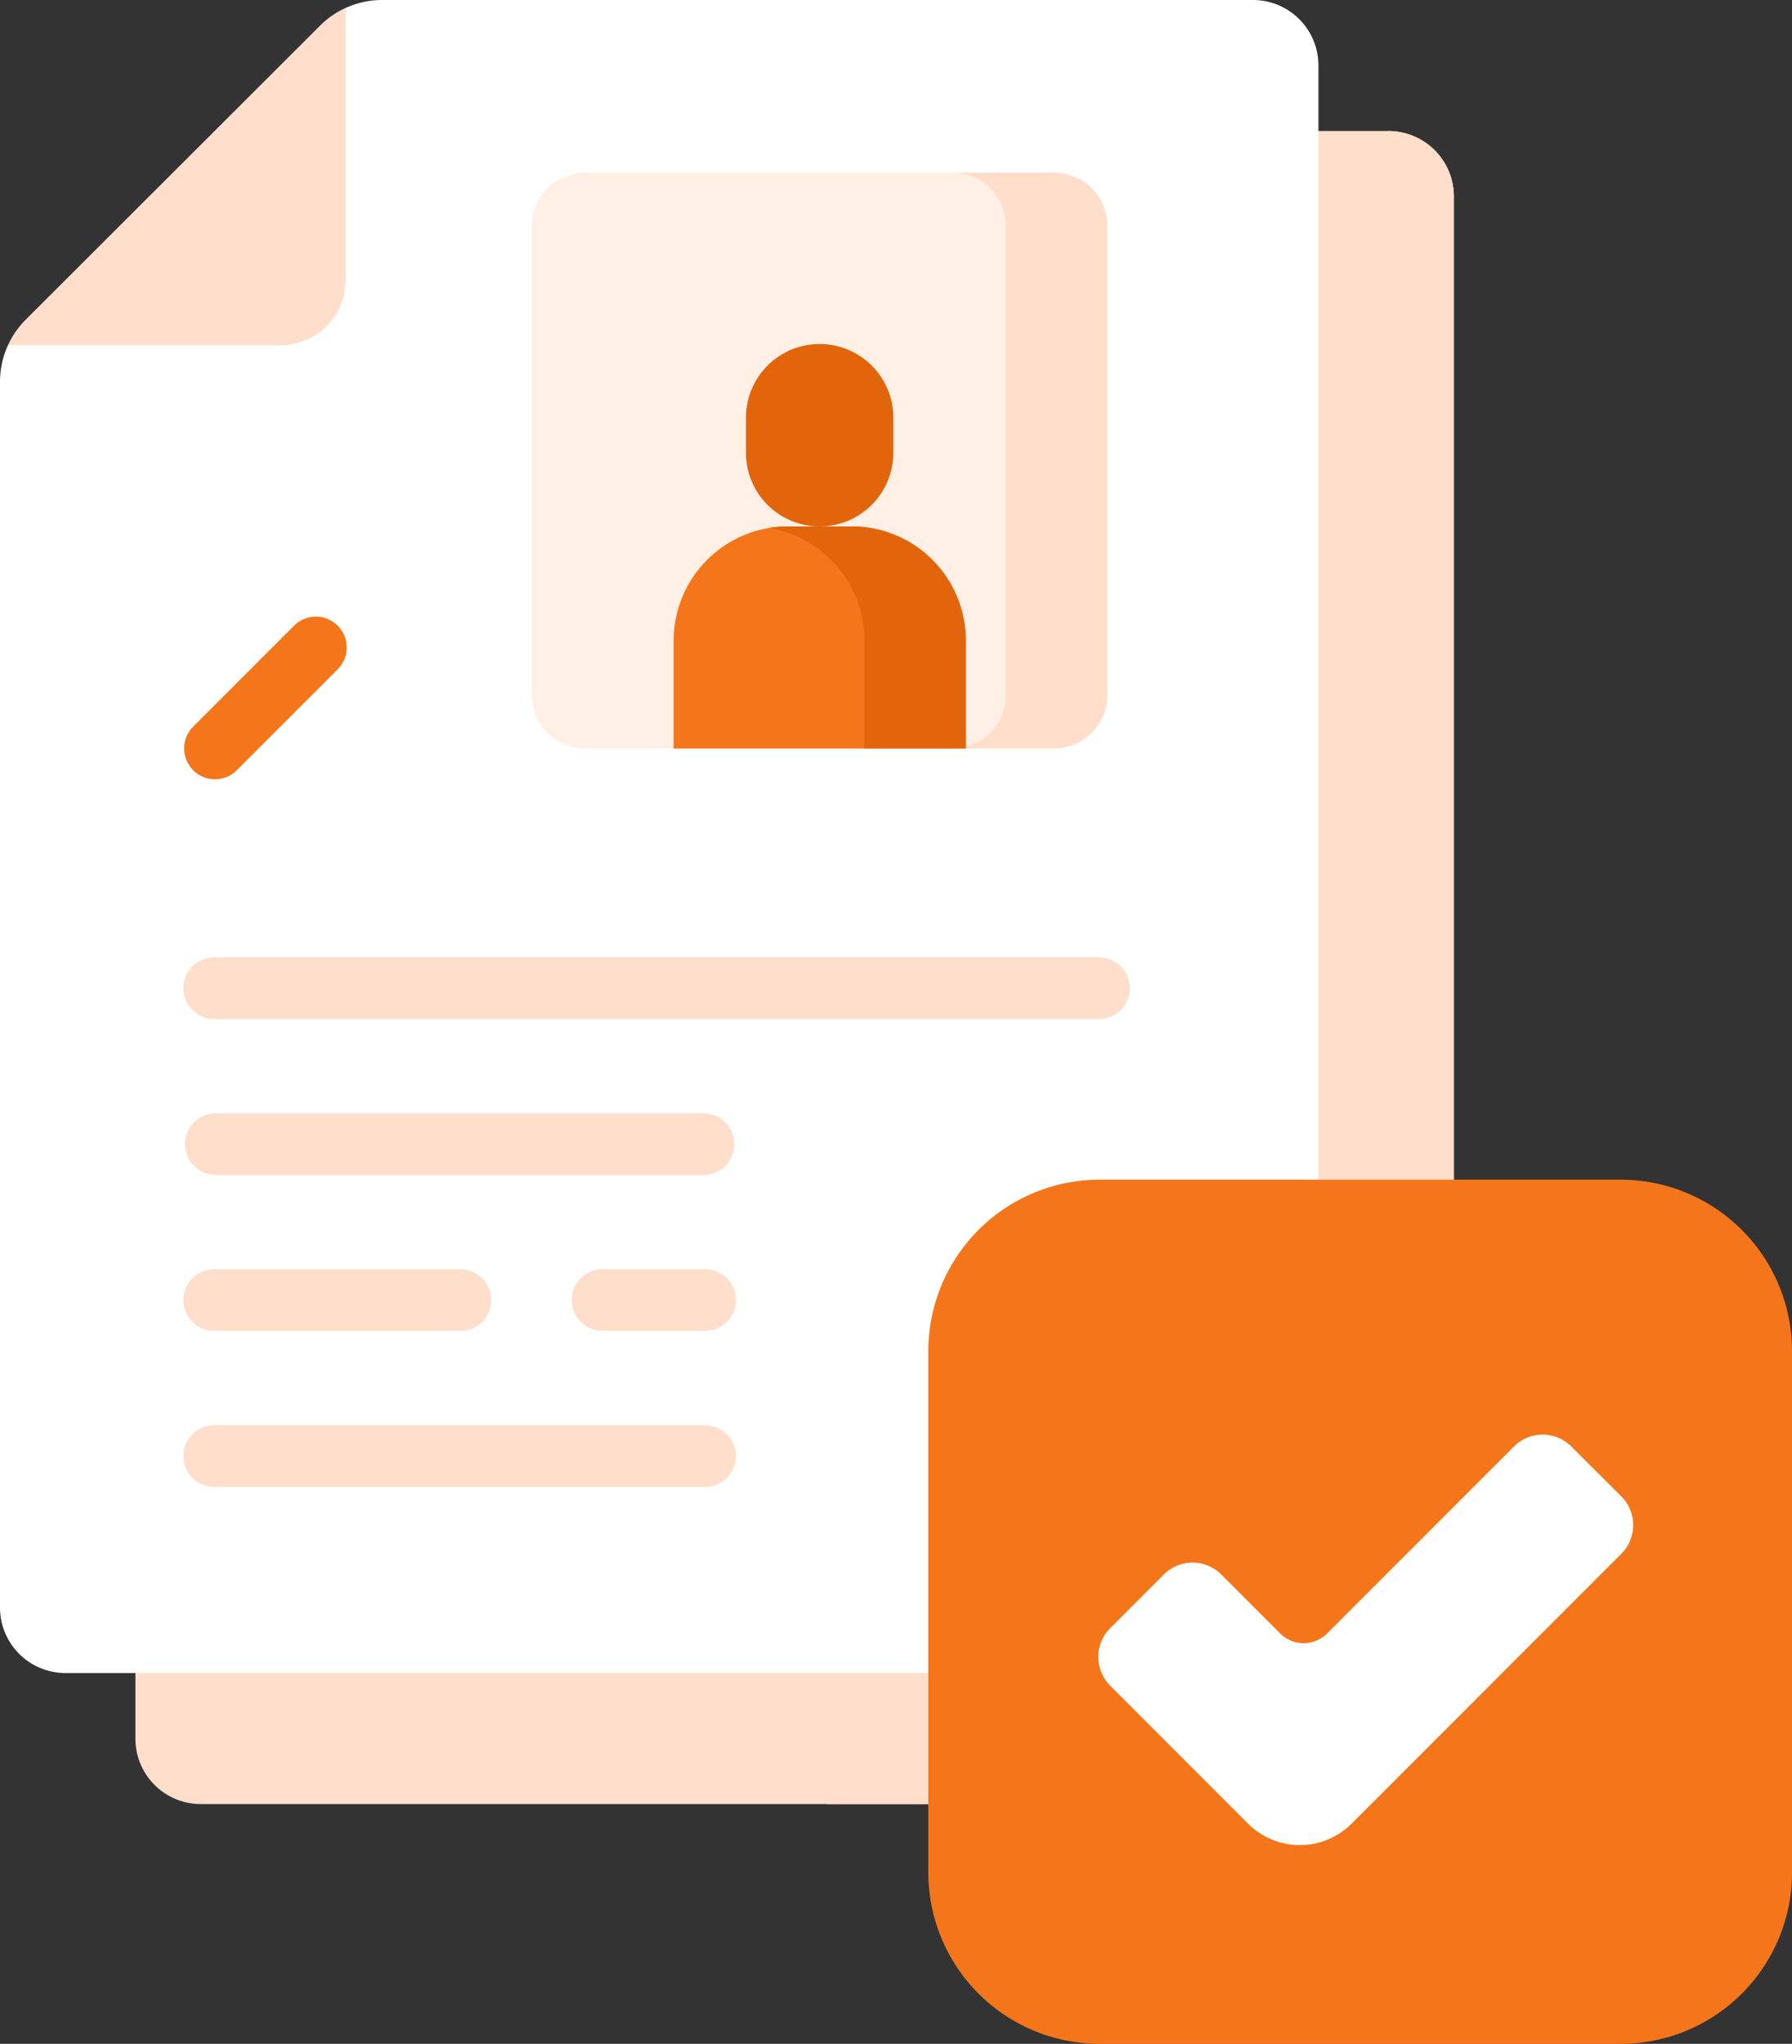 <svg id="registered" xmlns="http://www.w3.org/2000/svg" width="80.03" height="91.228" viewBox="0 0 80.03 91.228">
  <rect x="0" y="0" width="80.03" height="91.228" fill="#333333" stroke="none"/>
  <path id="Path_323" data-name="Path 323" d="M122.321,34.8v71.754H66.361a2.921,2.921,0,0,1-2.92-2.922V49.942L81.969,31.88H119.4a2.923,2.923,0,0,1,2.922,2.922Z" transform="translate(-57.394 -26.028)" fill="#ffdecc"/>
  <path id="Path_324" data-name="Path 324" d="M259.679,286.86v27.873h-28V294.516a7.655,7.655,0,0,1,7.656-7.656Z" transform="translate(-194.753 -234.205)" fill="#ffdecc"/>
  <path id="Path_325" data-name="Path 325" d="M352.8,31.883h-3.484a2.922,2.922,0,0,1,2.922,2.922v71.754h3.484V34.8a2.922,2.922,0,0,0-2.922-2.922Z" transform="translate(-290.792 -26.031)" fill="#ffdecc"/>
  <path id="Path_326" data-name="Path 326" d="M89.381,2.922V74.676H33.422A2.923,2.923,0,0,1,30.5,71.754V17.045a3.929,3.929,0,0,1,.354-1.632L45.939.354A3.919,3.919,0,0,1,47.567,0H86.459a2.923,2.923,0,0,1,2.922,2.922Z" transform="translate(-30.5 0)" fill="#fff"/>
  <path id="Path_329" data-name="Path 329" d="M287.276,325.433H264.015a7.656,7.656,0,0,1-7.656-7.656V294.516a7.656,7.656,0,0,1,7.656-7.656h23.261a7.656,7.656,0,0,1,7.656,7.656v23.261A7.655,7.655,0,0,1,287.276,325.433Z" transform="translate(-214.901 -234.205)" fill="#f5761a"/>
  <path id="Path_331" data-name="Path 331" d="M47.515,1.93V14.067a2.923,2.923,0,0,1-2.922,2.922H32.43a3.928,3.928,0,0,1,.8-1.151L42.985,6.1l3.377-3.372a3.872,3.872,0,0,1,1.153-.8Z" transform="translate(-32.076 -1.576)" fill="#ffdecc"/>
  <path id="Path_333" data-name="Path 333" d="M305.8,357.745l-2.633-2.633a1.812,1.812,0,0,0-2.562,0l-2.4,2.4a1.812,1.812,0,0,0,0,2.562l6.16,6.16a3.269,3.269,0,0,0,4.623,0l12.046-12.046a1.812,1.812,0,0,0,0-2.562L318.8,349.4a1.812,1.812,0,0,0-2.562,0l-8.342,8.342A1.484,1.484,0,0,1,305.8,357.745Z" transform="translate(-248.627 -284.835)" fill="#fff"/>
  <path id="Path_335" data-name="Path 335" d="M183.223,67.684H179.28l-6.528-1.5-6.513,1.5H162.28a2.378,2.378,0,0,1-2.378-2.378V44.362a2.378,2.378,0,0,1,2.378-2.378h20.943a2.378,2.378,0,0,1,2.378,2.378V65.305A2.379,2.379,0,0,1,183.223,67.684Z" transform="translate(-136.149 -34.278)" fill="#ffefe5"/>
  <path id="Path_336" data-name="Path 336" d="M266.806,41.984h-4.529a2.378,2.378,0,0,1,2.378,2.378V65.305a2.379,2.379,0,0,1-1.956,2.341l.163.037h3.943a2.378,2.378,0,0,0,2.378-2.378V44.362A2.378,2.378,0,0,0,266.806,41.984Z" transform="translate(-219.733 -34.278)" fill="#ffdecc"/>
  <path id="Path_337" data-name="Path 337" d="M215.3,92.051a3.292,3.292,0,0,1-3.292-3.292v-1.5a3.292,3.292,0,1,1,6.583,0v1.5A3.292,3.292,0,0,1,215.3,92.051Z" transform="translate(-178.695 -68.554)" fill="#e2650c"/>
  <path id="Path_338" data-name="Path 338" d="M202.368,128.006h-2.848a5.1,5.1,0,0,0-5.1,5.1v4.813h13.041V133.1A5.1,5.1,0,0,0,202.368,128.006Z" transform="translate(-164.334 -104.51)" fill="#f5761a"/>
  <path id="Path_339" data-name="Path 339" d="M221.3,128.006h-2.848a5.115,5.115,0,0,0-.84.07,5.1,5.1,0,0,1,4.256,5.026v4.813h4.529V133.1A5.1,5.1,0,0,0,221.3,128.006Z" transform="translate(-183.263 -104.51)" fill="#e2650c"/>
  <g id="Group_642" data-name="Group 642" transform="translate(8.224 42.731)">
    <path id="Path_340" data-name="Path 340" d="M116.119,235.549H76.679a1.377,1.377,0,1,1,0-2.753h39.44a1.377,1.377,0,1,1,0,2.753Z" transform="translate(-75.302 -232.796)" fill="#ffdecc"/>
    <path id="Path_341" data-name="Path 341" d="M98.529,273.477H76.679a1.377,1.377,0,0,1,0-2.753H98.529a1.377,1.377,0,0,1,0,2.753Z" transform="translate(-75.302 -263.762)" fill="#ffdecc"/>
    <path id="Path_342" data-name="Path 342" d="M175.681,311.4h-4.505a1.377,1.377,0,1,1,0-2.753h4.505a1.377,1.377,0,1,1,0,2.753Z" transform="translate(-152.453 -294.727)" fill="#ffdecc"/>
    <path id="Path_343" data-name="Path 343" d="M87.6,311.4H76.679a1.377,1.377,0,1,1,0-2.753H87.6a1.377,1.377,0,1,1,0,2.753Z" transform="translate(-75.302 -294.727)" fill="#ffdecc"/>
    <path id="Path_344" data-name="Path 344" d="M98.529,349.332H76.679a1.377,1.377,0,1,1,0-2.753H98.529a1.377,1.377,0,1,1,0,2.753Z" transform="translate(-75.302 -325.693)" fill="#ffdecc"/>
  </g>
  <path id="Path_345" data-name="Path 345" d="M76.678,157.124a1.377,1.377,0,0,1-.973-2.35l4.524-4.524a1.377,1.377,0,0,1,1.947,1.947l-4.524,4.524A1.372,1.372,0,0,1,76.678,157.124Z" transform="translate(-67.078 -122.341)" fill="#f5761a"/>
</svg>
